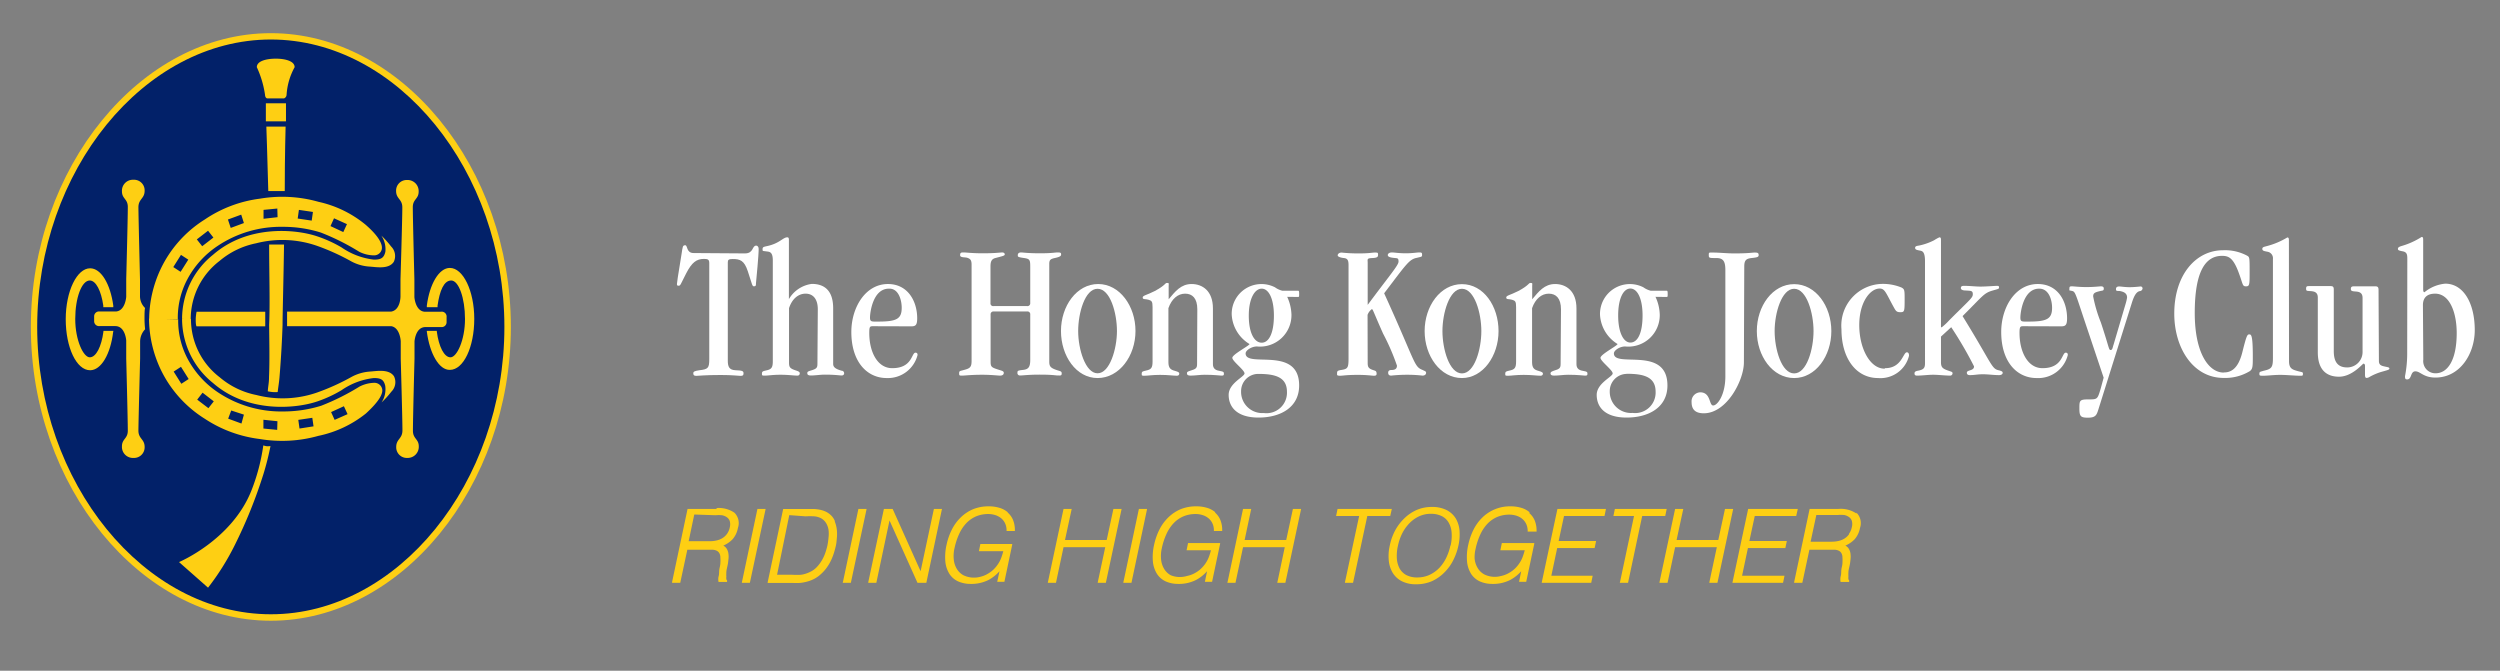 <svg id="Layer_1" data-name="Layer 1" xmlns="http://www.w3.org/2000/svg" viewBox="0 0 205 55"><rect x="0" y="0" width="205" height="55" fill="#808080" stroke="none"/><defs><style>.cls-1{fill:#022169;}.cls-2{fill:#fecf13;}.cls-3{fill:#fff;}</style></defs><title>Artboard 9</title><path class="cls-1" d="M22.21,50.63c10.22,0,19.41-10.51,19.41-23.82S32.43,3,22.21,3,2.79,13.49,2.79,26.81,12,50.63,22.21,50.63Z"/><path class="cls-2" d="M22.21,50.9c10.67,0,19.68-11,19.68-24.09s-9-24.09-19.68-24.09S2.53,13.75,2.53,26.81,11.54,50.9,22.21,50.9ZM3.05,26.81C3.05,14,11.83,3.24,22.21,3.24S41.36,14,41.36,26.81,32.59,50.37,22.21,50.37,3.05,39.58,3.05,26.81Z"/><path class="cls-2" d="M21.95,8.07h1.34a.34.34,0,0,0,.21-.31,5.39,5.39,0,0,1,.66-2.25c0-.54-.88-.7-1.54-.7s-1.56.15-1.56.7a8.19,8.19,0,0,1,.67,2.25C21.75,8.1,21.95,8.07,21.95,8.07Z"/><rect class="cls-2" x="21.8" y="8.47" width="1.65" height="1.48"/><path class="cls-2" d="M22,15.67c.19,0,.38,0,.69,0h.66c0-3,.07-5.29.07-5.29H21.84S21.92,12.62,22,15.67Z"/><path class="cls-2" d="M22.06,30.92c0,.5-.08.75-.1,1.17a4.12,4.12,0,0,0,.41.06,3.3,3.3,0,0,0,.4,0c.05-.45.11-.75.15-1.22.14-1.72.21-3.1.25-4.28,0-1,.08-3.64.12-6.6-.21,0-.4,0-.69,0l-.53,0c0,2.44.08,4.77,0,6.59C22.08,28,22.12,29.51,22.06,30.92Z"/><path class="cls-2" d="M21.9,36.59c-.14,0-.31-.08-.31-.06a16.18,16.18,0,0,1-1,3.76c-1.62,4-5.91,5.8-5.91,5.8l2.38,2.1a20.5,20.5,0,0,0,2.2-3.51,39.51,39.51,0,0,0,2.34-5.8,22.78,22.78,0,0,0,.58-2.3C22.13,36.58,22,36.6,21.9,36.59Z"/><path class="cls-2" d="M36.17,25.56H34.79c-.74-.09-.81-1.2-.81-1.2V22.91s-.13-5-.13-5.92c0-.67.48-.66.48-1.28a.91.91,0,0,0-.94-.95.87.87,0,0,0-.91.9c0,.66.52.66.51,1.36,0,1-.15,5.89-.15,5.89l0,1.41s0,1.1-.76,1.23H23.54v1.2H32.1c.71.14.76,1.23.76,1.23l0,1.42S33,34.3,33,35.29c0,.7-.51.7-.51,1.36a.87.87,0,0,0,.91.9.91.91,0,0,0,.94-.95c0-.61-.48-.61-.48-1.28,0-1,.13-5.92.13-5.92V28s.07-1.18.9-1.18v0h1.29a.4.4,0,0,0,.44-.39v-.42A.4.4,0,0,0,36.17,25.56Z"/><path class="cls-2" d="M16.05,26.14c0,.25,0,.45.06.62h5.64v-1.2H16.12A3.94,3.94,0,0,0,16.05,26.14Z"/><path class="cls-2" d="M11.49,29.4V28a1.46,1.46,0,0,1,.41-1,8,8,0,0,1-.05-.91c0-.24,0-.74.05-.83a1.36,1.36,0,0,1-.42-.93V22.92S11.36,18,11.35,17c0-.7.51-.7.51-1.36a.87.87,0,0,0-.92-.9.9.9,0,0,0-.94.95c0,.62.48.61.48,1.28,0,1-.13,5.92-.13,5.92v1.45s-.07,1.11-.81,1.2H8.16a.4.4,0,0,0-.44.39v.42a.4.4,0,0,0,.44.39H9.45v0c.83,0,.9,1.18.9,1.18V29.4s.13,5,.13,5.92c0,.66-.48.66-.48,1.28a.9.9,0,0,0,.94.95.87.87,0,0,0,.92-.9c0-.66-.52-.66-.51-1.36C11.36,34.3,11.49,29.4,11.49,29.4Z"/><path class="cls-2" d="M9.3,27.13H8.48v.07c-.16,1.22-.6,2.1-1.12,2.1S6.17,27.9,6.17,26.16,6.7,23,7.36,23c.51,0,.94.86,1.11,2.06v.13h.82v-.13C9.05,23.29,8.29,22,7.39,22c-1.08,0-2,1.87-2,4.18s.88,4.18,2,4.18c.91,0,1.68-1.34,1.89-3.15Z"/><path class="cls-2" d="M35,27.13h.82v.07c.16,1.22.6,2.1,1.12,2.1s1.19-1.41,1.19-3.14S37.61,23,37,23s-.95.86-1.12,2.06v.13H35v-.13c.23-1.78,1-3.09,1.89-3.09,1.08,0,2,1.87,2,4.18s-.88,4.18-2,4.18C36,30.35,35.24,29,35,27.2Z"/><path class="cls-2" d="M14.93,26.15a6.76,6.76,0,0,0,2.54,5.26c2.86,2.49,6.8,2.1,8.54,1.51A10.35,10.35,0,0,0,28,32a5.78,5.78,0,0,1,2.66-1c.59,0,.81.14.93.64A2,2,0,0,1,31.29,33a7.26,7.26,0,0,0,.8-.88,1.1,1.1,0,0,0,.22-1.26c-.42-.64-1.46-.42-2-.39a3.66,3.66,0,0,0-1.49.44,18.4,18.4,0,0,1-2.8,1.27,8.6,8.6,0,0,1-5,.21,6.62,6.62,0,0,1-3-1.45,6,6,0,0,1-2.36-4.78"/><path class="cls-2" d="M12.22,26.13a9.89,9.89,0,0,0,.92,4.09,9.71,9.71,0,0,0,3.64,4.11A10.48,10.48,0,0,0,21.31,36a11,11,0,0,0,4.8-.26A9.23,9.23,0,0,0,30,33.91c1.16-1.06,1.41-1.66,1.34-2a.65.65,0,0,0-.62-.52,2.78,2.78,0,0,0-1.24.31,19.21,19.21,0,0,1-3.14,1.57,10.45,10.45,0,0,1-3.14.47,9.33,9.33,0,0,1-5.33-1.57,7.59,7.59,0,0,1-2.46-2.7,6.71,6.71,0,0,1-.8-3.29m.26,5.29-.63-1,.6-.39.63,1Zm2.22,2-.92-.7.44-.57.92.71Zm2.71,1.26-1.09-.4.25-.67L20,34Zm2.93.52-1.13-.11,0-.72,1.15.12Zm1.83-.11-.1-.71,1.15-.17.1.7Zm2.88-.71-.29-.64,1.05-.48.3.65Z"/><path class="cls-2" d="M14.93,26.15a6.74,6.74,0,0,1,2.54-5.26c2.86-2.49,6.8-2.1,8.54-1.51a10.39,10.39,0,0,1,2,.91,5.81,5.81,0,0,0,2.66,1c.59,0,.81-.15.93-.64a2,2,0,0,0-.33-1.33,7.45,7.45,0,0,1,.8.89,1.1,1.1,0,0,1,.22,1.26c-.42.64-1.46.42-2,.39a3.62,3.62,0,0,1-1.49-.43,18.23,18.23,0,0,0-2.8-1.27,8.66,8.66,0,0,0-5-.21,6.65,6.65,0,0,0-3,1.45,6,6,0,0,0-2.36,4.78"/><path class="cls-2" d="M14.58,26.16a6.72,6.72,0,0,1,.8-3.29,7.52,7.52,0,0,1,2.46-2.7,9.31,9.31,0,0,1,5.33-1.57,10.28,10.28,0,0,1,3.14.47,19.17,19.17,0,0,1,3.14,1.57,2.73,2.73,0,0,0,1.24.3.64.64,0,0,0,.62-.52c.06-.37-.19-1-1.34-2a9.16,9.16,0,0,0-3.85-1.87,10.9,10.9,0,0,0-4.8-.26A10.41,10.41,0,0,0,16.79,18a9.69,9.69,0,0,0-3.64,4.11,9.86,9.86,0,0,0-.92,4.09m3.21-4.91-.63,1-.6-.39.63-1Zm2.06-1.81-.92.71-.44-.56.92-.71ZM20,18.29l-1.08.4L18.69,18l1.09-.4Zm2.76-.48-1.15.13,0-.73,1.13-.11Zm2.9-.43-.1.71-1.15-.17.1-.71Zm2.79,1-.3.65-1.05-.49.29-.64Z"/><path class="cls-3" d="M61.08,20.78c.74,0,.57-.64.93-.64.1,0,.2.1.2.26s0,.54-.22,2.83c0,.15,0,.25-.16.25s-.14-.13-.51-1.24c-.29-.88-.63-1-1.24-1-.33,0-.4.07-.4.27v8.06c0,.48.1.77.64.79s.65.06.65.25-.08.21-.27.21-.59-.07-1.61-.07c-1.29,0-1.81.07-2,.07s-.24-.07-.24-.21.1-.19.5-.25c.73-.08.81-.19.81-.92V21.57c0-.28-.11-.34-.43-.34-.61,0-1,.28-1.47,1.2s-.46,1-.61,1-.14-.06-.14-.16.06-.49.38-2.46c.09-.59.09-.7.3-.7s.07.64.69.64Z"/><path class="cls-3" d="M67.06,25.37c0-.89-.42-1.29-1-1.29s-1.1.4-1.36,1.19V29.7c0,.43.06.52.66.71.15.06.22.1.22.2a.18.18,0,0,1-.2.19c-.3,0-.73-.07-1.38-.07s-1,.07-1.26.07-.26,0-.26-.18.13-.19.33-.24c.43-.09.56-.21.56-.75V21.36c0-.75-.29-.71-.56-.75s-.28,0-.28-.18.11-.19.32-.24c1.09-.22,1.34-.73,1.71-.73.09,0,.13.05.13.22v4.85h0a2.55,2.55,0,0,1,1.88-1.25c1,0,1.75.51,1.75,2v4.56c0,.25.16.41.7.56.12,0,.2.1.2.21s-.08.18-.21.18-.55-.07-1.37-.07c-.38,0-.77.07-1.16.07-.18,0-.28-.06-.28-.17s0-.15.27-.23c.48-.14.56-.22.56-.56Z"/><path class="cls-3" d="M71.61,26.75c-.27,0-.33,0-.33.56,0,1.53.66,2.88,1.88,2.88,1.67,0,1.57-1.27,1.91-1.27.13,0,.17.07.17.19A2.51,2.51,0,0,1,72.71,31c-1.61,0-2.9-1.32-2.9-3.78,0-2,1.15-3.93,3-3.93,1.65,0,2.4,1.43,2.4,2.81,0,.55-.13.66-.48.66Zm1.28-3.08c-1.33,0-1.55,2-1.55,2.37s.15.33.67.33c1.5,0,1.93-.21,1.93-1.13,0-.66-.27-1.57-1-1.57"/><path class="cls-3" d="M84.22,25.1a.23.23,0,0,0,.26-.25v-3c0-.56-.05-.63-.56-.7s-.46-.12-.46-.24.09-.21.26-.21.55.07,1.56.07,1.2-.07,1.47-.07.26.07.26.18-.11.19-.48.27-.49.14-.49.49v8c0,.38.08.52.57.69.32.12.45.09.45.29s-.1.17-.31.17-.42-.07-1.51-.07c-.9,0-1.35.07-1.6.07a.2.2,0,0,1-.21-.23c0-.17.05-.18.48-.23s.57-.25.57-.82V25.8a.23.23,0,0,0-.26-.26H81.48a.23.23,0,0,0-.25.26v3.83c0,.47.06.5.73.71.18.06.35.09.35.23s-.1.23-.3.23-.72-.07-1.47-.07c-.92,0-1.41.07-1.64.07s-.25,0-.25-.2.08-.17.38-.26c.53-.13.64-.25.64-.76V21.7c0-.39-.12-.47-.32-.55s-.62,0-.62-.22.08-.23.29-.23.67.07,1.57.07,1.28-.05,1.59-.07c.11,0,.21.05.21.16s-.17.14-.74.29c-.34.08-.43.29-.43.7v3a.22.22,0,0,0,.25.25Z"/><path class="cls-3" d="M90,31C88.25,31,87,29.19,87,27.14s1.29-3.85,3.05-3.85,3.06,1.8,3.06,3.85S91.78,31,90,31m1.59-3.85c0-1.48-.55-3.47-1.59-3.47s-1.59,2-1.59,3.47S89,30.61,90,30.61s1.59-2,1.59-3.47"/><path class="cls-3" d="M98.18,25.37c0-.92-.41-1.29-1-1.29s-1.1.42-1.37,1.19V29.7c0,.49.19.62.53.71s.36.15.36.23-.05.17-.19.17c-.3,0-.73-.07-1.38-.07s-1,.07-1.26.07-.25,0-.25-.18.13-.19.34-.24c.43-.09.55-.21.55-.75V25.18c0-.48-.08-.52-.33-.6s-.48,0-.48-.18.32-.19,1-.54c.91-.49.81-.66,1-.66s.13.06.13.25v1.09h0c.53-.63,1-1.25,1.88-1.25s1.75.55,1.75,2v4.56c0,.31.14.5.53.56s.37.13.37.26-.08.13-.21.13-.56-.07-1.37-.07c-.38,0-.78.07-1.16.07-.2,0-.29-.06-.29-.17s0-.15.27-.23c.48-.14.56-.22.56-.56Z"/><path class="cls-3" d="M105.55,24.34a3.74,3.74,0,0,1,.35,1.46,2.58,2.58,0,0,1-2.83,2.61c-.45,0-.93.32-.93.57,0,1.23,4.39-.66,4.39,2.63,0,1.79-1.52,2.63-3.33,2.63s-2.45-.9-2.45-1.86,1.3-1.48,1.3-1.76-1-1-1-1.28,1.41-1,1.41-1.13A3,3,0,0,1,101,25.79a2.44,2.44,0,0,1,3.55-2.23,1.75,1.75,0,0,0,.6.28h1.27c.08,0,.11,0,.11.25s0,.26-.11.26Zm-2.4,6.32a1.41,1.41,0,0,0-1.38,1.42,1.74,1.74,0,0,0,1.86,1.79,1.68,1.68,0,0,0,1.9-1.74c0-1.23-1-1.47-2.37-1.47m.3-2.56c.6,0,1-.8,1-2.22s-.44-2.21-1-2.21-1.06.79-1.06,2.21.45,2.22,1.06,2.22"/><path class="cls-3" d="M112.15,29.75c0,.34.06.47.46.6.17.06.25.06.27.25s-.08.21-.23.21-.54-.07-1.3-.07c-1,0-1.18.07-1.47.07s-.24-.07-.24-.23.08-.19.26-.23c.62-.09.68-.15.68-1V21.73c0-.41-.1-.54-.38-.57s-.51-.11-.51-.22.12-.23.32-.23a12.58,12.58,0,0,0,1.42.07c.87,0,1.07-.07,1.3-.07s.27,0,.27.16,0,.27-.47.29-.38.09-.38.41V25h0c1.85-2.49,2.53-3.25,2.53-3.55s-.09-.27-.37-.3-.49-.08-.51-.21.12-.24.33-.24.57.07,1.14.07.91-.07,1.12-.07.22.05.22.21-.06.14-.42.23c-.64.12-.87.52-2.69,2.91,2.63,5.77,2.42,6,3.16,6.29.17.09.28.1.28.23s-.1.23-.3.23a10.74,10.74,0,0,0-1.24-.07,12.14,12.14,0,0,0-1.32.07c-.16,0-.25-.07-.25-.24s.12-.22.27-.22c.33,0,.45-.13.45-.36a18.34,18.34,0,0,0-1.14-2.63c-.81-1.82-.83-2-.92-2a1,1,0,0,0-.35.47Z"/><path class="cls-3" d="M119.88,31c-1.77,0-3.06-1.8-3.06-3.85s1.29-3.85,3.06-3.85,3,1.8,3,3.85-1.29,3.85-3,3.85m1.59-3.85c0-1.48-.56-3.47-1.59-3.47s-1.6,2-1.6,3.47.56,3.47,1.6,3.47,1.59-2,1.59-3.47"/><path class="cls-3" d="M128,25.37c0-.92-.41-1.29-1-1.29s-1.1.42-1.37,1.19V29.7c0,.49.19.62.52.71s.37.15.37.23-.05.17-.19.17c-.3,0-.74-.07-1.39-.07s-1,.07-1.26.07-.25,0-.25-.18.14-.19.34-.24c.43-.09.55-.21.55-.75V25.18c0-.48-.08-.52-.33-.6s-.48,0-.48-.18.31-.19,1-.54c.91-.49.81-.66,1-.66s.13.06.13.25v1.09h0c.53-.63,1-1.25,1.88-1.25s1.75.55,1.75,2v4.56c0,.31.14.5.53.56s.37.13.37.26-.08.13-.21.13-.56-.07-1.37-.07c-.38,0-.78.07-1.16.07-.19,0-.29-.06-.29-.17s.05-.15.27-.23c.48-.14.56-.22.56-.56Z"/><path class="cls-3" d="M135.75,24.34a3.7,3.7,0,0,1,.35,1.46,2.58,2.58,0,0,1-2.84,2.61c-.44,0-.92.32-.92.57,0,1.23,4.39-.66,4.39,2.63,0,1.79-1.53,2.63-3.35,2.63s-2.45-.9-2.45-1.86,1.31-1.48,1.31-1.76-1-1-1-1.28,1.4-1,1.4-1.13a3,3,0,0,1-1.44-2.42,2.45,2.45,0,0,1,3.56-2.23,1.74,1.74,0,0,0,.6.28h1.28c.08,0,.11,0,.11.25s0,.26-.11.26Zm-2.4,6.32A1.41,1.41,0,0,0,132,32.07a1.74,1.74,0,0,0,1.87,1.79,1.68,1.68,0,0,0,1.89-1.74c0-1.23-1-1.47-2.37-1.47m.3-2.56c.61,0,1-.8,1-2.22s-.44-2.21-1-2.21-1,.79-1,2.21.45,2.22,1,2.22"/><path class="cls-3" d="M143,29.72c0,1.46-1.4,4.17-3.29,4.17-.74,0-1-.36-1-.92a.74.74,0,0,1,.71-.8c.88,0,.71,1.08,1.06,1.08s1-.87,1-2.39v-8.7c0-.72-.16-1-.74-1s-.62,0-.62-.24,0-.21.38-.21c.49,0,1.1.07,1.72.07,1.18,0,1.43-.07,1.68-.07s.31.05.31.21-.13.19-.59.24-.59.21-.59.7Z"/><path class="cls-3" d="M147.12,31c-1.77,0-3.06-1.8-3.06-3.85s1.29-3.85,3.06-3.85,3.05,1.8,3.05,3.85S148.88,31,147.12,31m1.59-3.85c0-1.48-.56-3.47-1.59-3.47s-1.6,2-1.6,3.47.56,3.47,1.6,3.47,1.59-2,1.59-3.47"/><path class="cls-3" d="M154.58,30.19c1.37,0,1.47-1.3,1.78-1.3.1,0,.18.06.18.28A2.41,2.41,0,0,1,154,31c-1.79,0-3-1.6-3-4a3.42,3.42,0,0,1,3.31-3.72,4,4,0,0,1,1.62.3c.22.13.25.17.25.86,0,1.09,0,1.16-.35,1.16s-.38-.12-.62-.55c-.57-1.05-.66-1.39-1.08-1.39-.75,0-1.67,1.08-1.67,3s.89,3.57,2.07,3.57"/><path class="cls-3" d="M159.16,27.6v2.1c0,.43.14.54.65.71.18.07.3.07.3.2a.2.2,0,0,1-.16.19c-.48,0-1-.07-1.43-.07s-.89.07-1.33.07c-.15,0-.2-.06-.2-.18s.07-.17.22-.21c.54-.09.64-.23.64-.63V21.41c0-.85-.27-.83-.46-.87s-.35-.06-.35-.22.21-.16.35-.19a4.88,4.88,0,0,0,1.21-.43,3,3,0,0,1,.43-.24c.1,0,.13.05.13.22v7c0,.15,0,.16.06.16a4.76,4.76,0,0,0,.61-.57c1.77-1.77,1.94-1.85,1.94-2.15s-.17-.27-.6-.3c-.21,0-.38-.06-.38-.2s.09-.18.26-.18c.5,0,.93.06,1.36.06s1.19-.06,1.32-.06.19,0,.19.13-.06.12-.51.25c-.74.21-.79.42-2.48,2.1,2.47,4,2.36,4.33,3,4.45.21.06.29.1.29.2s-.1.19-.29.19c-.45,0-.89-.07-1.34-.07s-.67.07-1.07.07c-.18,0-.24-.09-.24-.19s.06-.14.25-.2.34-.12.34-.33A31.49,31.49,0,0,0,160,26.83Z"/><path class="cls-3" d="M165.94,26.75c-.27,0-.34,0-.34.56,0,1.53.67,2.88,1.88,2.88,1.67,0,1.58-1.27,1.91-1.27.13,0,.17.07.17.19A2.5,2.5,0,0,1,167,31c-1.61,0-2.9-1.32-2.9-3.78,0-2,1.14-3.93,3-3.93,1.66,0,2.4,1.43,2.4,2.81,0,.55-.13.66-.48.66Zm1.27-3.08c-1.32,0-1.54,2-1.54,2.37s.14.33.67.33c1.5,0,1.93-.21,1.93-1.13,0-.66-.27-1.57-1.05-1.57"/><path class="cls-3" d="M171.29,27.36c-1.09-3.22-1.08-3.43-1.37-3.5s-.23,0-.23-.19.06-.19.23-.19.55.06,1.17.06,1.08-.06,1.17-.06.25,0,.25.18-.08.16-.27.2c-.48.11-.6.18-.6.45a11.62,11.62,0,0,0,.63,2.13c.7,2.1.64,2.26.8,2.26s.16-.21.24-.43l1-3.39a3.46,3.46,0,0,0,.11-.48c0-.32-.21-.47-.62-.54-.23,0-.29,0-.29-.15s.09-.22.26-.22.45.06.89.06a8.34,8.34,0,0,0,.85-.06.16.16,0,0,1,.18.16.24.24,0,0,1-.22.22c-.31.05-.5.45-.67,1l-2.75,8.76c-.13.41-.23.62-.83.62s-.71-.1-.71-.75,0-.75.74-.75.74,0,1-.86l.25-.92Z"/><path class="cls-3" d="M182.38,30.54c.58,0,1.16-.33,1.49-1.65s.4-1.47.56-1.47.3,0,.3,1.78c0,.83,0,1.05-.24,1.23a3.89,3.89,0,0,1-2.15.56c-2.52,0-4.05-2.47-4.05-5.27,0-3.21,1.79-5.2,4-5.2a3.85,3.85,0,0,1,2,.46c.17.11.18.15.18,1.26s0,1.24-.3,1.24-.24-.16-.57-1.05c-.46-1.28-.84-1.45-1.39-1.45-1.43,0-2.24,1.4-2.24,4.69s1.15,4.88,2.37,4.88"/><path class="cls-3" d="M187.7,29.61c0,.59.25.69.68.81s.46.07.46.24-.06.15-.24.15c-.45,0-1.09-.07-1.62-.07s-1.05.07-1.37.07-.34,0-.34-.17.08-.15.32-.23c.69-.15.79-.28.79-1.06V21.24a.54.54,0,0,0-.46-.6c-.25-.05-.41-.07-.41-.23s.17-.17.33-.22a6.25,6.25,0,0,0,1.72-.72c.09,0,.13.05.13.22Z"/><path class="cls-3" d="M195.07,29.59c0,.34.19.4.46.46s.4.07.4.17-.13.12-.5.23a4.65,4.65,0,0,0-1.13.46.49.49,0,0,1-.24.08c-.13,0-.13-.16-.13-.32V30c0-.14-.07-.18-.13-.18s-.92,1.07-2,1.07-1.74-.62-1.74-2V24.4c0-.47-.33-.51-.61-.53s-.35,0-.35-.2.08-.21.24-.21h1.77c.21,0,.26.08.26.29v5.05c0,.93.38,1.33,1.1,1.33a1.26,1.26,0,0,0,1.26-1.3v-4.4c0-.48-.34-.51-.61-.53s-.35-.05-.35-.21.08-.21.24-.21h1.77c.2,0,.26.08.26.29Z"/><path class="cls-3" d="M197.4,21.28c0-.35,0-.6-.37-.67s-.4-.1-.4-.22.17-.18.34-.23a6.18,6.18,0,0,0,1.6-.73v0c.1,0,.13.05.13.22v4c0,.16,0,.31.11.31a3.13,3.13,0,0,1,1.7-.7c1.47,0,2.42,1.56,2.42,3.81,0,1.94-1.21,3.89-3.22,3.89-1,0-1.23-.51-1.65-.51s-.28.66-.67.66c-.15,0-.18-.06-.18-.26a9.64,9.64,0,0,0,.18-1.8Zm1.31,8.21a1,1,0,0,0,1,1.12c1,0,1.74-1.08,1.74-3.3,0-1.67-.57-3.23-1.77-3.23-.62,0-1,.29-1,.94Z"/><path class="cls-2" d="M58.76,41.73H56.38l-1.27,6v.06h.67l.58-2.71h1.73l.39,0a.9.9,0,0,1,.31.09.52.52,0,0,1,.2.2.73.73,0,0,1,.08.36,2.61,2.61,0,0,1,0,.43c0,.2-.07.39-.09.57s0,.38-.06.55a1.11,1.11,0,0,0,0,.44v0h.7l0-.13,0,0a.18.18,0,0,1-.06-.1.71.71,0,0,1,0-.2,3.19,3.19,0,0,1,0-.36c0-.14.05-.33.1-.56s.05-.32.07-.48a1.73,1.73,0,0,0,0-.49,1,1,0,0,0-.15-.42.69.69,0,0,0-.27-.24,2.32,2.32,0,0,0,.77-.53,1.94,1.94,0,0,0,.43-.92,1.2,1.2,0,0,0-.29-1.25,2.29,2.29,0,0,0-1.46-.38m-.08.59a2.78,2.78,0,0,1,.52,0,1,1,0,0,1,.41.17.62.62,0,0,1,.23.31,1,1,0,0,1,0,.52,1.34,1.34,0,0,1-.22.52,1.31,1.31,0,0,1-.37.35,1.58,1.58,0,0,1-.5.2,2.63,2.63,0,0,1-.59.06H56.47l.46-2.19Z"/><polygon class="cls-2" points="60.84 47.73 60.83 47.79 61.49 47.79 62.77 41.79 62.78 41.73 62.11 41.73 60.84 47.73"/><path class="cls-2" d="M68.46,42.73a1.38,1.38,0,0,0-.39-.54,1.58,1.58,0,0,0-.39-.25,2.16,2.16,0,0,0-.44-.14,3.2,3.2,0,0,0-.47-.06H64.22l-1.27,6v.06H65a5.83,5.83,0,0,0,.6,0,3.6,3.6,0,0,0,.59-.11,2.84,2.84,0,0,0,.57-.22,2.51,2.51,0,0,0,.54-.38,3.24,3.24,0,0,0,.46-.5,3.69,3.69,0,0,0,.35-.57,4.48,4.48,0,0,0,.25-.61c.07-.21.12-.41.17-.61s.07-.42.09-.66a3.36,3.36,0,0,0,0-.71,2.72,2.72,0,0,0-.17-.67m-2.39-.42a6.12,6.12,0,0,1,.72,0,1.47,1.47,0,0,1,.57.17,1.14,1.14,0,0,1,.4.4,1.55,1.55,0,0,1,.19.54,2.53,2.53,0,0,1,0,.62,5.89,5.89,0,0,1-.09.65,5.8,5.8,0,0,1-.18.63,3.26,3.26,0,0,1-.29.62,3,3,0,0,1-.42.55,1.83,1.83,0,0,1-.56.39,2.37,2.37,0,0,1-.71.22,5.52,5.52,0,0,1-.72,0H63.72l1-4.89Z"/><polygon class="cls-2" points="69.12 47.73 69.1 47.79 69.77 47.79 71.05 41.79 71.06 41.73 70.39 41.73 69.12 47.73"/><polygon class="cls-2" points="75.49 46.84 73.21 41.76 73.19 41.73 72.48 41.73 71.2 47.73 71.19 47.79 71.86 47.79 72.94 42.68 75.22 47.76 75.23 47.79 75.96 47.79 77.23 41.79 77.25 41.73 76.58 41.73 75.49 46.84"/><path class="cls-2" d="M82.63,42a1.88,1.88,0,0,0-.68-.36,3,3,0,0,0-.87-.12,3.34,3.34,0,0,0-1.3.24,3.28,3.28,0,0,0-1,.67,3.74,3.74,0,0,0-.73,1,5.12,5.12,0,0,0-.43,1.23,4.47,4.47,0,0,0-.1,1.41,2.32,2.32,0,0,0,.34,1,1.7,1.7,0,0,0,.72.61,2.49,2.49,0,0,0,1,.2,3.11,3.11,0,0,0,1.49-.33,3.27,3.27,0,0,0,.89-.71l-.19.87h.59L83,44.67v-.06H80.39l-.12.59h2a5.61,5.61,0,0,1-.18.57,2.4,2.4,0,0,1-.32.58,2.36,2.36,0,0,1-.45.48,2.7,2.7,0,0,1-.51.32,2.31,2.31,0,0,1-.52.17A2,2,0,0,1,79,47.17a1.45,1.45,0,0,1-.54-.52,1.83,1.83,0,0,1-.25-.77,2.85,2.85,0,0,1,.06-.93,5.48,5.48,0,0,1,.37-1.14,3.27,3.27,0,0,1,.58-.89,2.47,2.47,0,0,1,.8-.57,2.57,2.57,0,0,1,1-.2,1.91,1.91,0,0,1,.6.09,1.45,1.45,0,0,1,.48.26,1.23,1.23,0,0,1,.32.42,1.36,1.36,0,0,1,.12.57v.05h.68v-.05a2.19,2.19,0,0,0-.15-.85,1.62,1.62,0,0,0-.44-.61"/><polygon class="cls-2" points="90.75 44.28 87.33 44.28 87.88 41.73 87.21 41.73 85.93 47.73 85.92 47.79 86.59 47.79 87.21 44.87 90.63 44.87 90.02 47.73 90.01 47.79 90.68 47.79 91.96 41.79 91.97 41.73 91.3 41.73 90.75 44.28"/><polygon class="cls-2" points="92.12 47.73 92.11 47.79 92.78 47.79 94.05 41.79 94.06 41.73 93.39 41.73 92.12 47.73"/><path class="cls-2" d="M99.65,42a1.88,1.88,0,0,0-.68-.36,3,3,0,0,0-.87-.12,3.34,3.34,0,0,0-1.3.24,3.28,3.28,0,0,0-1,.67,3.72,3.72,0,0,0-.73,1,5.16,5.16,0,0,0-.43,1.23,4.41,4.41,0,0,0-.1,1.41,2.32,2.32,0,0,0,.34,1,1.7,1.7,0,0,0,.72.61,2.49,2.49,0,0,0,1,.2,3.11,3.11,0,0,0,1.49-.33,3.27,3.27,0,0,0,.89-.71l-.18.87h.59l.66-3.12v-.06H97.42l-.12.59h2a5.58,5.58,0,0,1-.18.57,2.6,2.6,0,0,1-.76,1.05,2.71,2.71,0,0,1-.51.32,2.32,2.32,0,0,1-.52.17A2,2,0,0,1,96,47.17a1.46,1.46,0,0,1-.54-.52,1.85,1.85,0,0,1-.25-.77,2.9,2.9,0,0,1,.06-.93,5.43,5.43,0,0,1,.37-1.14,3.3,3.3,0,0,1,.58-.89,2.45,2.45,0,0,1,.8-.57,2.57,2.57,0,0,1,1-.2,1.92,1.92,0,0,1,.6.09,1.45,1.45,0,0,1,.48.26,1.21,1.21,0,0,1,.32.42,1.34,1.34,0,0,1,.12.57v.05h.68v-.05a2.19,2.19,0,0,0-.15-.85,1.62,1.62,0,0,0-.44-.61"/><polygon class="cls-2" points="105.47 44.28 102.06 44.28 102.6 41.73 101.93 41.73 100.66 47.73 100.64 47.79 101.31 47.79 101.93 44.87 105.35 44.87 104.75 47.73 104.73 47.79 105.4 47.79 106.68 41.79 106.69 41.73 106.02 41.73 105.47 44.28"/><polygon class="cls-2" points="114.13 41.73 109.68 41.73 109.56 42.31 111.45 42.31 110.29 47.73 110.28 47.79 110.95 47.79 112.12 42.31 114 42.31 114.13 41.73"/><path class="cls-2" d="M119.37,42.51a1.87,1.87,0,0,0-.76-.69,2.61,2.61,0,0,0-1.2-.25,3.09,3.09,0,0,0-1.25.25,3.47,3.47,0,0,0-1,.68,4,4,0,0,0-.76,1,4.56,4.56,0,0,0-.44,1.24,3.86,3.86,0,0,0-.08,1.23,2.43,2.43,0,0,0,.32,1,1.89,1.89,0,0,0,.75.69,2.51,2.51,0,0,0,1.18.25,3.22,3.22,0,0,0,1.28-.25,3.41,3.41,0,0,0,1-.69,3.81,3.81,0,0,0,.74-1,5,5,0,0,0,.44-1.23,4.19,4.19,0,0,0,.09-1.25,2.37,2.37,0,0,0-.32-1m-.43,2.25a4.2,4.2,0,0,1-.34,1,3.22,3.22,0,0,1-.57.83,2.67,2.67,0,0,1-.8.57,2.36,2.36,0,0,1-1,.21,1.86,1.86,0,0,1-.93-.21,1.38,1.38,0,0,1-.54-.56,2.05,2.05,0,0,1-.21-.82,3.61,3.61,0,0,1,.09-1,4.22,4.22,0,0,1,.34-1,3.37,3.37,0,0,1,.58-.83,2.7,2.7,0,0,1,.79-.58,2.31,2.31,0,0,1,1-.22,2,2,0,0,1,.86.18,1.35,1.35,0,0,1,.57.51,1.9,1.9,0,0,1,.26.82,3.56,3.56,0,0,1-.08,1.1"/><path class="cls-2" d="M125.42,42a1.88,1.88,0,0,0-.68-.36,3,3,0,0,0-.87-.12,3.23,3.23,0,0,0-2.31.91,3.72,3.72,0,0,0-.73,1,5.17,5.17,0,0,0-.43,1.23,4.43,4.43,0,0,0-.1,1.41,2.29,2.29,0,0,0,.34,1,1.69,1.69,0,0,0,.72.61,2.48,2.48,0,0,0,1,.2,3.1,3.1,0,0,0,1.49-.33,3.28,3.28,0,0,0,.89-.71l-.18.87h.59l.66-3.12v-.06h-2.66l-.12.59h2a5.77,5.77,0,0,1-.18.57,2.4,2.4,0,0,1-.32.58,2.36,2.36,0,0,1-.45.48,2.65,2.65,0,0,1-.51.32,2.31,2.31,0,0,1-.52.17,1.94,1.94,0,0,1-1.34-.14,1.45,1.45,0,0,1-.54-.52,1.85,1.85,0,0,1-.25-.76A2.88,2.88,0,0,1,121,45a5.48,5.48,0,0,1,.37-1.14,3.29,3.29,0,0,1,.58-.89,2.46,2.46,0,0,1,.8-.57,2.56,2.56,0,0,1,1-.2,1.91,1.91,0,0,1,.6.09,1.44,1.44,0,0,1,.48.26,1.25,1.25,0,0,1,.32.42,1.36,1.36,0,0,1,.12.57v.05H126v-.05a2.22,2.22,0,0,0-.15-.85,1.61,1.61,0,0,0-.44-.61"/><polygon class="cls-2" points="126.43 47.73 126.42 47.79 130.48 47.79 130.6 47.21 127.21 47.21 127.69 44.94 130.76 44.94 130.88 44.36 127.81 44.36 128.25 42.31 131.57 42.31 131.69 41.73 127.71 41.73 126.43 47.73"/><polygon class="cls-2" points="136.67 41.73 132.42 41.73 132.3 42.31 133.99 42.31 132.84 47.73 132.82 47.79 133.5 47.79 134.66 42.31 136.55 42.31 136.67 41.73"/><polygon class="cls-2" points="142.12 41.73 141.45 41.73 140.9 44.28 137.48 44.28 138.03 41.73 137.36 41.73 136.08 47.73 136.07 47.79 136.74 47.79 137.36 44.87 140.78 44.87 140.17 47.73 140.16 47.79 140.83 47.79 142.11 41.79 142.12 41.73"/><polygon class="cls-2" points="143.89 42.31 147.29 42.31 147.42 41.73 143.35 41.73 142.07 47.73 142.06 47.79 146.21 47.79 146.33 47.21 142.85 47.21 143.33 44.94 146.4 44.94 146.52 44.36 143.45 44.36 143.89 42.31"/><path class="cls-2" d="M152.23,42.11a2.29,2.29,0,0,0-1.46-.38h-2.38l-1.27,6v.06h.67l.58-2.71h1.73l.39,0a.87.87,0,0,1,.31.09.5.5,0,0,1,.2.2.72.72,0,0,1,.08.36,2.67,2.67,0,0,1,0,.43c0,.19-.07.38-.09.57s0,.38-.06.55a1.11,1.11,0,0,0,0,.44v0h.7l0-.13,0,0a.19.19,0,0,1-.06-.1.66.66,0,0,1,0-.2,3.17,3.17,0,0,1,0-.36c0-.14.05-.33.1-.56s.05-.32.07-.48a1.84,1.84,0,0,0,0-.49,1,1,0,0,0-.15-.42.69.69,0,0,0-.27-.24,2.32,2.32,0,0,0,.77-.53,1.93,1.93,0,0,0,.43-.92,1.2,1.2,0,0,0-.29-1.25m-.61,1.77a1.33,1.33,0,0,1-.37.35,1.57,1.57,0,0,1-.5.2,2.63,2.63,0,0,1-.59.06h-1.69l.47-2.19h1.75a2.87,2.87,0,0,1,.53,0,1,1,0,0,1,.4.17.61.61,0,0,1,.23.31,1,1,0,0,1,0,.52,1.35,1.35,0,0,1-.22.52"/></svg>